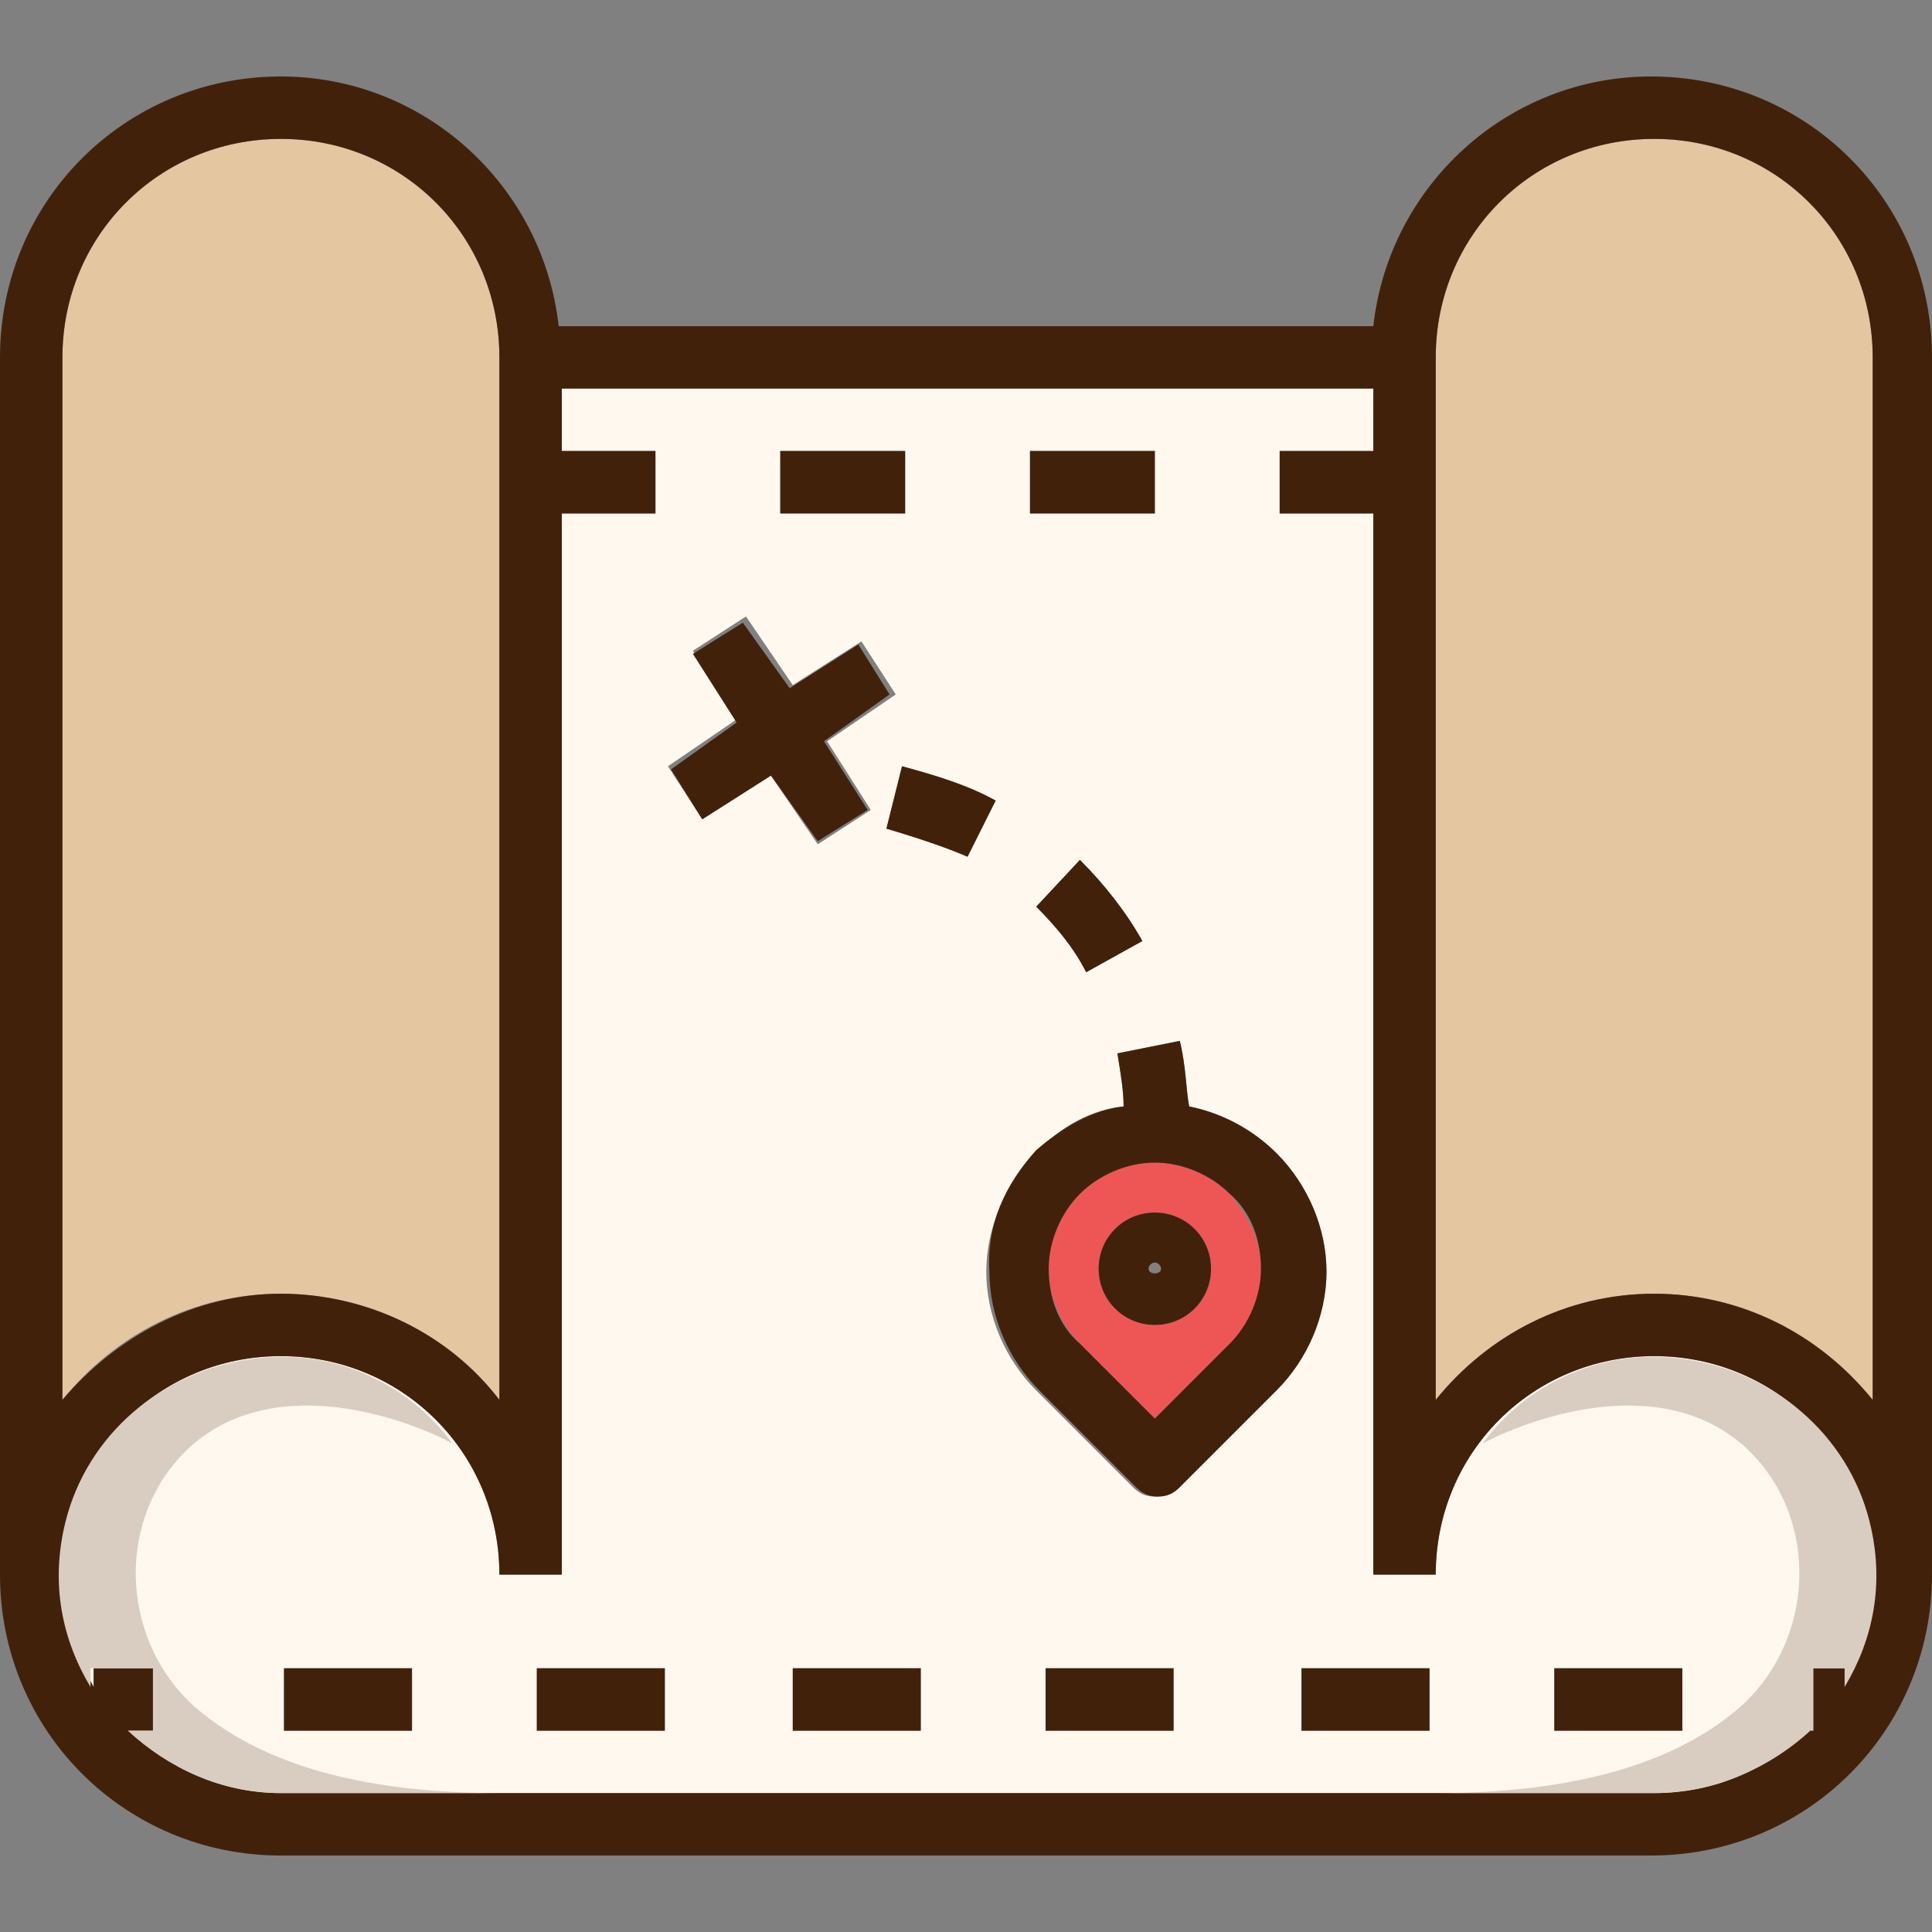 <?xml version="1.0" encoding="iso-8859-1"?>
<!-- Generator: Adobe Illustrator 19.0.0, SVG Export Plug-In . SVG Version: 6.00 Build 0)  -->
<svg version="1.1" id="Layer_1" xmlns="http://www.w3.org/2000/svg" xmlns:xlink="http://www.w3.org/1999/xlink" x="0px" y="0px"
	 viewBox="0 0 495.2 495.2" style="enable-background:new 0 0 495.2 495.2;" xml:space="preserve">
<rect x="0" y="0" width="495.2" height="495.2" fill="#808080" stroke="none"/>
<path style="fill:#E4C6A1;" d="M128,91.6v267.2c-12.8-16-33.6-27.2-56-27.2S29.6,342,16,358.8V91.6c0-31.2,24.8-56,56-56
	S128,60.4,128,91.6z"/>
<path style="fill:#FFF8EF;" d="M424,347.6c-31.2,0-56,24.8-56,56h-1.6H352v-272h-24v-16h24v-16H144v16h24v16h-24v272h-6.4H128
	c0-31.2-24.8-56-56-56s-56,24.8-56,56c0,10.4,3.2,20,8,28.8v-4.8h16v16h-7.2c10.4,9.6,24,16,39.2,16h65.6h196H424
	c16,0,29.6-6.4,40-16.8v-15.2h10.4c3.2-7.2,5.6-15.2,5.6-24C480,372.4,455.2,347.6,424,347.6z M105.6,443.6H72.8v-16h32.8
	C105.6,427.6,105.6,443.6,105.6,443.6z M264,115.6h32v16h-32V115.6z M292.8,241.2l-14.4,8c-3.2-6.4-8-12-12.8-16.8l11.2-12
	C283.2,226.8,288.8,234,292.8,241.2z M200,115.6h32v16h-32V115.6z M170.4,443.6h-32.8v-16h32.8V443.6z M180,210l-8.8-13.6l17.6-12
	l-11.2-17.6l13.6-8.8l12,17.6l17.6-11.2l8.8,13.6L212,190l11.2,17.6l-13.6,8.8l-12-17.6L180,210z M236,443.6h-32.8v-16H236V443.6z
	 M227.2,212.4l4-16c8.8,2.4,16.8,4.8,24,8.8l-7.2,14.4C242.4,217.2,235.2,214,227.2,212.4z M300.8,443.6H268v-16h32.8V443.6z
	 M326.4,356.4l-24.8,24.8c-1.6,1.6-3.2,2.4-5.6,2.4s-4-0.8-5.6-2.4l-24.8-24.8c-8-8-12.8-19.2-12.8-30.4s4.8-22.4,12.8-30.4
	c6.4-7.2,14.4-11.2,22.4-12c0-4-0.8-8.8-1.6-13.6l16-3.2c1.6,6.4,1.6,12.8,2.4,16.8c8,1.6,16,5.6,22.4,12c8,8,12.8,19.2,12.8,30.4
	S334.4,347.6,326.4,356.4z M366.4,443.6h-32.8v-16h32.8V443.6z M431.2,443.6h-32.8v-16h32.8V443.6z"/>
<path style="fill:#EE5656;" d="M281.6,325.2c0,8,6.4,14.4,14.4,14.4s14.4-6.4,14.4-14.4s-6.4-14.4-14.4-14.4
	S281.6,317.2,281.6,325.2z M323.2,325.2c0,7.2-2.4,14.4-8,19.2L296,363.6l-19.2-19.2c-4.8-4.8-8-12-8-19.2s2.4-14.4,8-19.2
	c4.8-4.8,12-8,19.2-8s14.4,3.2,19.2,8C320,311.6,323.2,318,323.2,325.2z"/>
<path style="fill:#E4C6A1;" d="M480,91.6v267.2c-13.6-16-33.6-27.2-56-27.2s-42.4,10.4-56,27.2V91.6c0-31.2,24.8-56,56-56
	S480,60.4,480,91.6z"/>
<g>
	<rect x="398.4" y="427.6" style="fill:#42210B;" width="32.8" height="16"/>
	<rect x="333.6" y="427.6" style="fill:#42210B;" width="32.8" height="16"/>
	<rect x="268" y="427.6" style="fill:#42210B;" width="32.8" height="16"/>
	<rect x="264" y="115.6" style="fill:#42210B;" width="32" height="16"/>
	<path style="fill:#42210B;" d="M296,339.6c-8,0-14.4-6.4-14.4-14.4s6.4-14.4,14.4-14.4s14.4,6.4,14.4,14.4S304,339.6,296,339.6z
		 M297.6,325.2c0-0.8-0.8-1.6-1.6-1.6s-1.6,0.8-1.6,1.6C294.4,326.8,297.6,326.8,297.6,325.2z"/>
	<path style="fill:#42210B;" d="M292.8,241.2l-14.4,8c-3.2-6.4-8-12-12.8-16.8l11.2-12C283.2,226.8,288.8,234,292.8,241.2z"/>
	<path style="fill:#42210B;" d="M315.2,344.4c4.8-4.8,8-12,8-19.2s-2.4-14.4-8-19.2c-4.8-4.8-12-8-19.2-8s-14.4,3.2-19.2,8
		c-4.8,4.8-8,12-8,19.2s2.4,14.4,8,19.2l19.2,19.2L315.2,344.4z M265.6,294.8c6.4-5.6,14.4-10.4,22.4-11.2c0-4-0.8-8.8-1.6-13.6
		l16-3.2c1.6,6.4,1.6,12.8,2.4,16.8c8,1.6,16,5.6,22.4,12c8,8,12.8,19.2,12.8,30.4c0,11.2-4.8,22.4-12.8,30.4l-24.8,24.8
		c-1.6,1.6-3.2,2.4-5.6,2.4s-4-0.8-5.6-2.4l-24.8-24.8c-8-8-12.8-19.2-12.8-30.4C252.8,314,257.6,303.6,265.6,294.8z"/>
	<path style="fill:#42210B;" d="M227.2,212.4l4-16c8.8,2.4,16.8,4.8,24,8.8l-7.2,14.4C242.4,217.2,235.2,214.8,227.2,212.4z"/>
	<rect x="203.2" y="427.6" style="fill:#42210B;" width="32.8" height="16"/>
	<rect x="200" y="115.6" style="fill:#42210B;" width="32" height="16"/>
	<polygon style="fill:#42210B;" points="211.2,190 222.4,207.6 209.6,215.6 197.6,198.8 180,210 172,197.2 188.8,185.2 177.6,167.6 
		190.4,159.6 202.4,176.4 220,165.2 228,178 	"/>
	<rect x="137.6" y="427.6" style="fill:#42210B;" width="32.8" height="16"/>
	<rect x="72.8" y="427.6" style="fill:#42210B;" width="32.8" height="16"/>
	<path style="fill:#42210B;" d="M72,347.6c-31.2,0-56,24.8-56,56c0,10.4,3.2,20,8,28.8v-4.8h16v16h-7.2c10.4,9.6,24,16,39.2,16h65.6
		h196H424c16,0,29.6-6.4,40-16.8v-15.2h10.4c3.2-7.2,5.6-15.2,5.6-24c0-31.2-24.8-56-56-56s-56,24.8-56,56h-1.6H352v-272h-24v-16h24
		v-16H144v16h24v16h-24v272h-6.4H128C128,372.4,103.2,347.6,72,347.6z M424,331.6c22.4,0,42.4,10.4,56,27.2V91.6
		c0-31.2-24.8-56-56-56s-56,24.8-56,56v267.2C381.6,342,401.6,331.6,424,331.6z M72,35.6c-31.2,0-56,24.8-56,56v267.2
		c13.6-16,33.6-27.2,56-27.2s43.2,10.4,56,27.2V91.6C128,60.4,103.2,35.6,72,35.6z M0,91.6c0-40,32-72,72-72c36.8,0,67.2,28,71.2,64
		H352c4-36,34.4-64,71.2-64c40,0,72,32,72,72v312c0,40-32,72-72,72H72c-40,0-72-32-72-72V91.6z"/>
</g>
<g>
	<path style="fill:#D9CDC1;" d="M49.6,437.2c-19.2-17.6-20-48.8-0.8-66.4c22.4-20,56.8-6.4,67.2-0.8c-11.2-15.2-30.4-24.8-52-21.6
		c-22.4,3.2-41.6,19.2-47.2,41.6c-4,16-0.8,30.4,6.4,42.4v-4.8h16v16h-6.4c10.4,9.6,24,16,39.2,16h56
		C86.4,459.6,63.2,449.2,49.6,437.2z"/>
	<path style="fill:#D9CDC1;" d="M464,443.6c-10.4,9.6-24.8,16-40,16h-56c41.6,0,64.8-10.4,78.4-22.4c19.2-17.6,20-48.8,0.8-66.4
		c-22.4-20-56.8-6.4-67.2-0.8c11.2-15.2,30.4-24.8,52-21.6c22.4,3.2,41.6,19.2,47.2,41.6c4,16,0.8,30.4-6.4,42.4v-4.8h-8v16H464z"/>
</g>
<g>
</g>
<g>
</g>
<g>
</g>
<g>
</g>
<g>
</g>
<g>
</g>
<g>
</g>
<g>
</g>
<g>
</g>
<g>
</g>
<g>
</g>
<g>
</g>
<g>
</g>
<g>
</g>
<g>
</g>
</svg>
